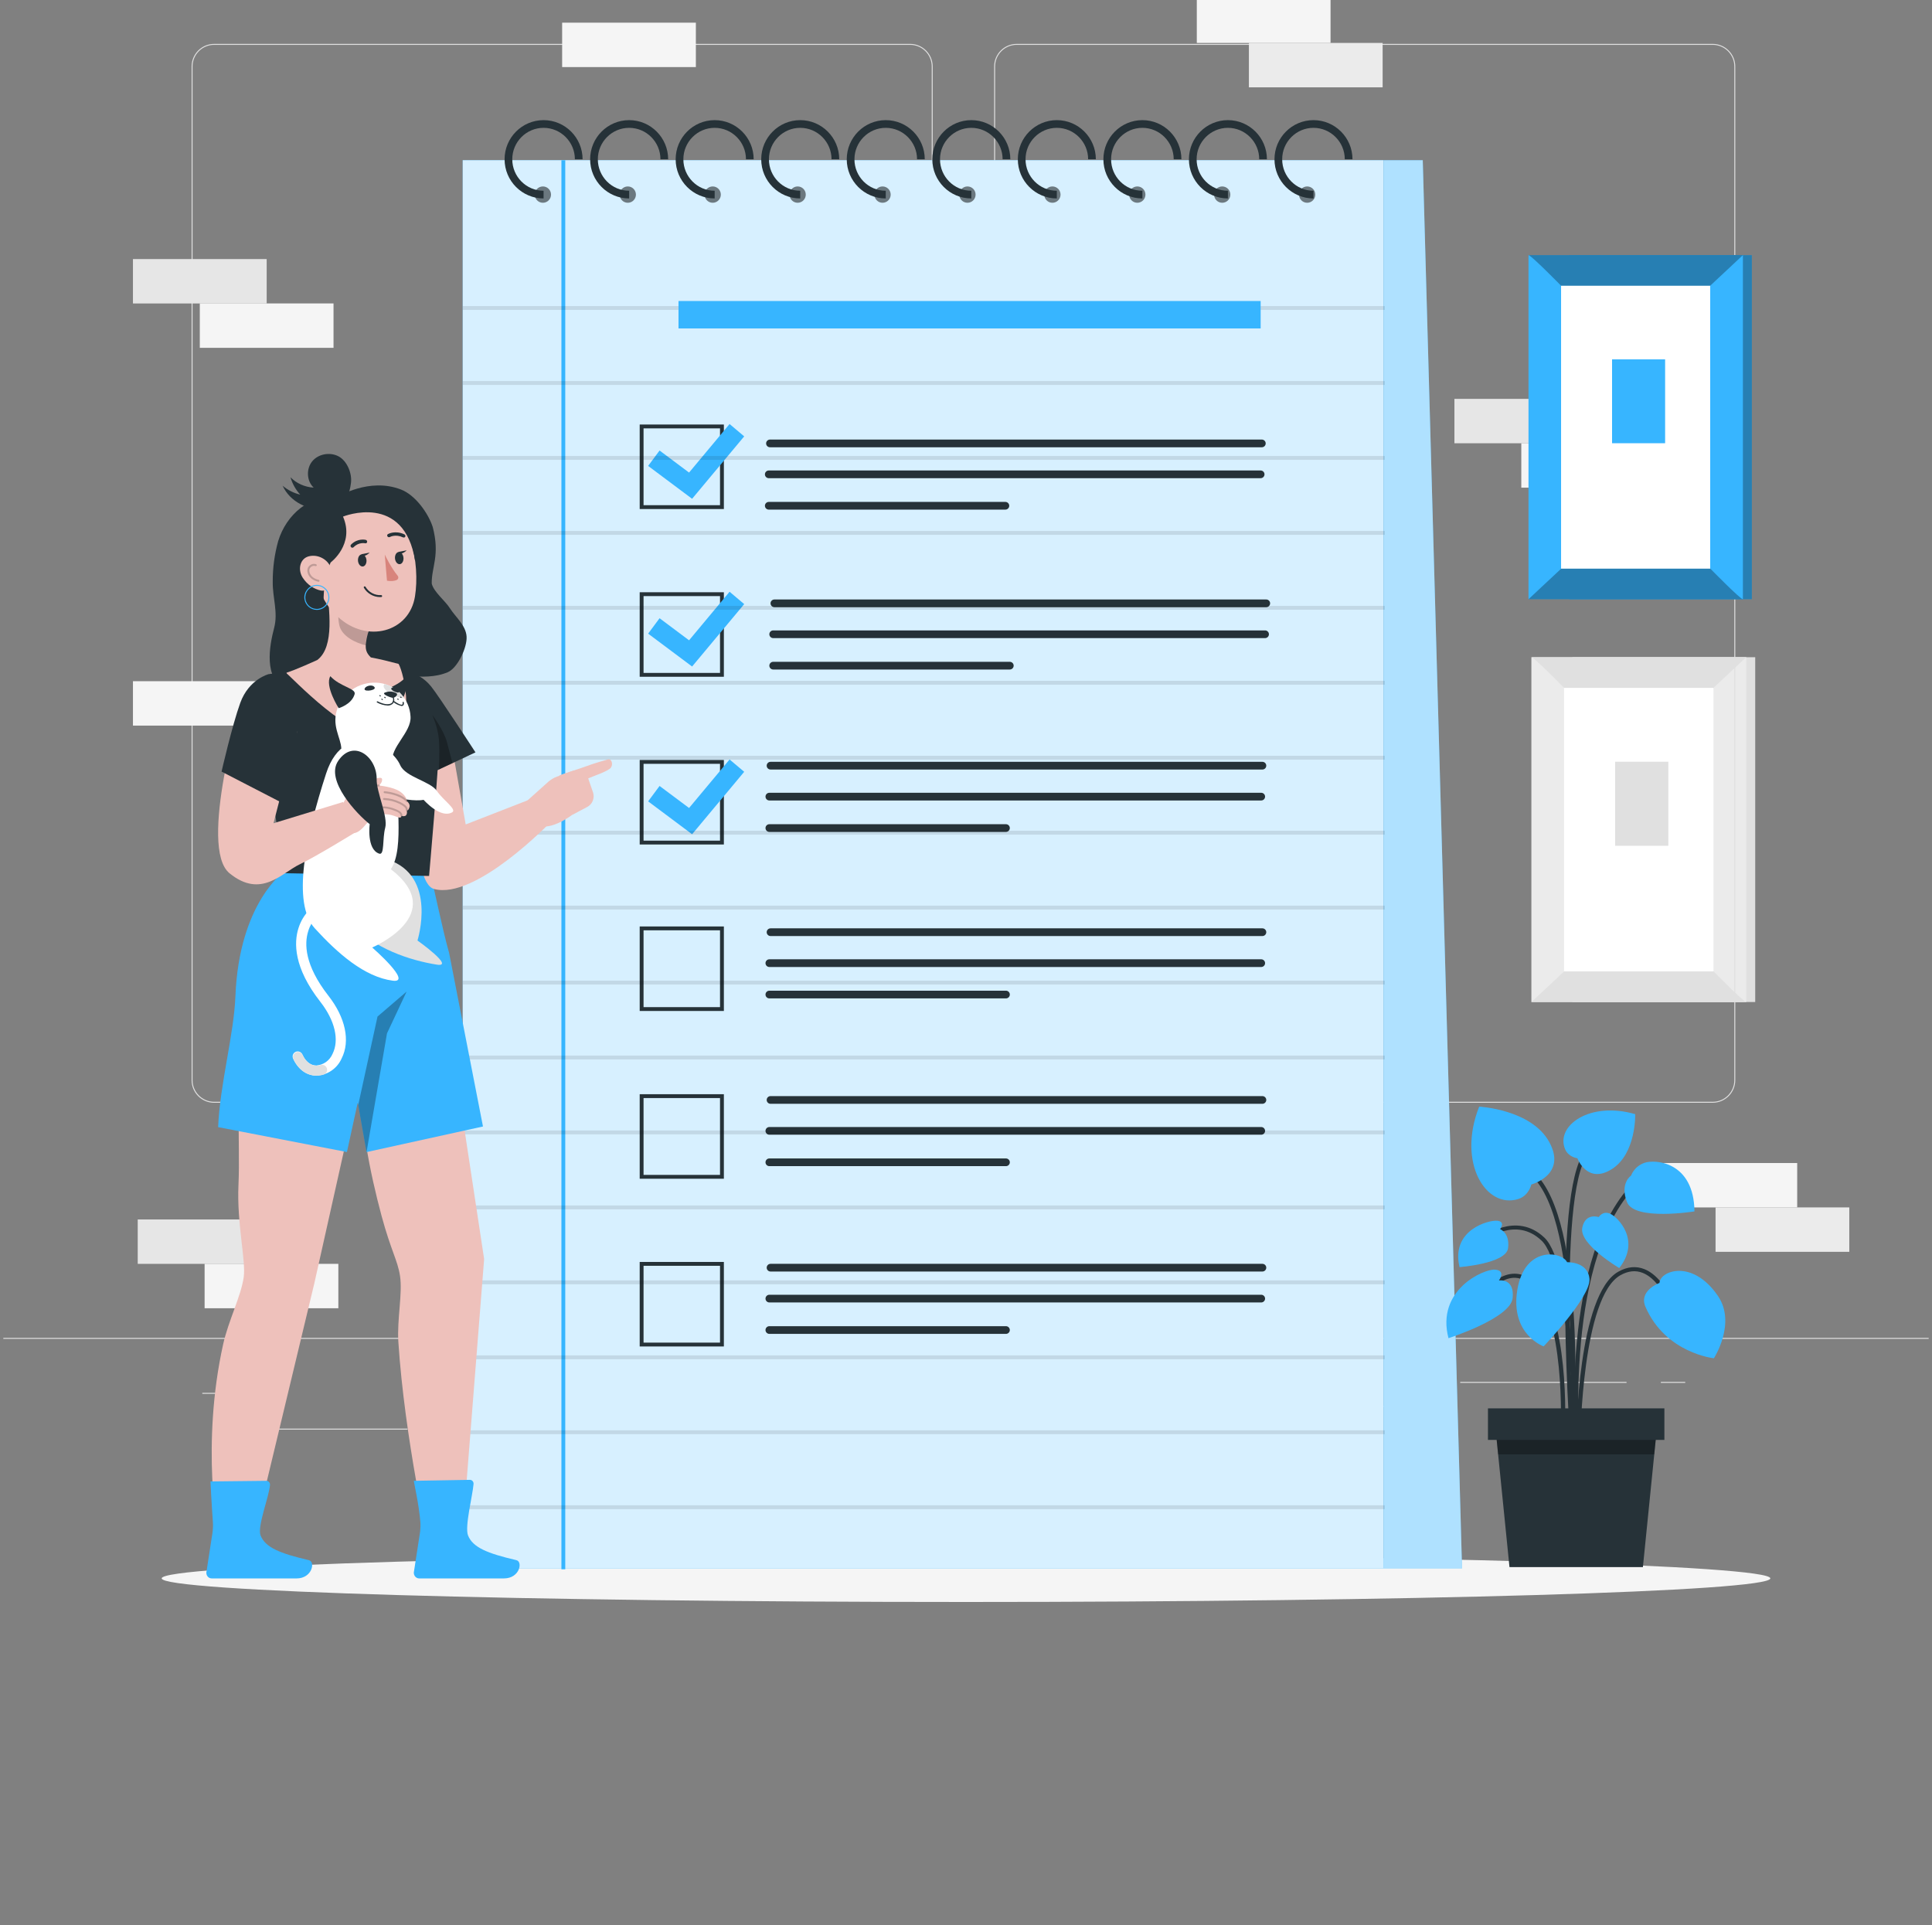 <svg width="289" height="288" viewBox="0 0 289 288" fill="none" xmlns="http://www.w3.org/2000/svg">
<rect x="0" y="0" width="289" height="288" fill="#808080" stroke="none"/>
<g clip-path="url(#clip0_1472_4401)">
<path d="M262.557 98.311H235.197V149.892H262.557V98.311Z" fill="#E0E0E0"/>
<path d="M261.215 98.311H229.074V149.892H261.215V98.311Z" fill="#EBEBEB"/>
<path d="M256.314 102.896H233.959V145.312H256.314V102.896Z" fill="white"/>
<path d="M229.074 98.311C229.472 98.311 233.959 102.891 233.959 102.891H256.313L261.215 98.311H229.074Z" fill="#E0E0E0"/>
<path d="M261.215 149.893C260.818 149.893 256.331 145.314 256.331 145.314H233.976L229.074 149.893H261.215Z" fill="#E0E0E0"/>
<path d="M249.557 113.944H241.603V126.518H249.557V113.944Z" fill="#E0E0E0"/>
<path d="M256.197 164.965H152.085C150.225 164.965 148.71 163.451 148.71 161.59V9.941C148.71 8.08 150.225 6.565 152.085 6.565H256.197C258.058 6.565 259.573 8.08 259.573 9.941V161.584C259.573 163.445 258.058 164.96 256.197 164.96V164.965ZM152.085 6.709C150.305 6.709 148.854 8.161 148.854 9.941V161.584C148.854 163.364 150.305 164.816 152.085 164.816H256.197C257.977 164.816 259.429 163.364 259.429 161.584V9.941C259.429 8.161 257.977 6.709 256.197 6.709H152.085Z" fill="#E0E0E0"/>
<path d="M136.142 164.965H32.035C30.175 164.965 28.66 163.451 28.66 161.59V9.941C28.66 8.08 30.175 6.565 32.035 6.565H136.142C138.002 6.565 139.517 8.08 139.517 9.941V161.584C139.517 163.445 138.002 164.96 136.142 164.96V164.965ZM32.035 6.709C30.256 6.709 28.804 8.161 28.804 9.941V161.584C28.804 163.364 30.256 164.816 32.035 164.816H136.142C137.922 164.816 139.373 163.364 139.373 161.584V9.941C139.373 8.161 137.922 6.709 136.142 6.709H32.035Z" fill="#E0E0E0"/>
<path d="M288.5 200.137H0.5V200.281H288.5V200.137Z" fill="#E0E0E0"/>
<path d="M39.512 208.356H30.262V208.5H39.512V208.356Z" fill="#E0E0E0"/>
<path d="M129.455 206.794H98.622V206.938H129.455V206.794Z" fill="#E0E0E0"/>
<path d="M60.969 213.708H40.089V213.852H60.969V213.708Z" fill="#E0E0E0"/>
<path d="M243.307 206.719H218.43V206.863H243.307V206.719Z" fill="#E0E0E0"/>
<path d="M252.086 206.719H248.439V206.863H252.086V206.719Z" fill="#E0E0E0"/>
<path d="M213.677 210.308H182.637V210.452H213.677V210.308Z" fill="#E0E0E0"/>
<path d="M39.892 38.754H19.888V45.395H39.892V38.754Z" fill="#E6E6E6"/>
<path d="M49.891 45.391H29.887V52.032H49.891V45.391Z" fill="#F5F5F5"/>
<path d="M237.564 59.667H217.56V66.308H237.564V59.667Z" fill="#E6E6E6"/>
<path d="M247.569 66.308H227.564V72.949H247.569V66.308Z" fill="#F5F5F5"/>
<path d="M40.607 182.418H20.602V189.059H40.607V182.418Z" fill="#E6E6E6"/>
<path d="M50.612 189.059H30.607V195.7H50.612V189.059Z" fill="#F5F5F5"/>
<path d="M104.093 3.392H84.089V10.033H104.093V3.392Z" fill="#F5F5F5"/>
<path d="M39.892 101.901H19.888V108.542H39.892V101.901Z" fill="#F5F5F5"/>
<path d="M268.836 173.976H248.831V180.618H268.836V173.976Z" fill="#F5F5F5"/>
<path d="M276.629 180.617H256.624V187.258H276.629V180.617Z" fill="#EBEBEB"/>
<path d="M199.03 -0.218H179.025V6.423H199.03V-0.218Z" fill="#F5F5F5"/>
<path d="M206.823 6.423H186.818V13.064H206.823V6.423Z" fill="#EBEBEB"/>
<path d="M264.815 236.108C264.815 238.06 210.948 239.639 144.5 239.639C78.053 239.639 24.186 238.055 24.186 236.108C24.186 234.161 78.053 232.577 144.5 232.577C210.948 232.577 264.815 234.161 264.815 236.108Z" fill="#F5F5F5"/>
<path d="M262.049 38.166H234.747V89.637H262.049V38.166Z" fill="#37B5FF"/>
<path opacity="0.3" d="M262.049 38.166H234.747V89.637H262.049V38.166Z" fill="black"/>
<path d="M260.713 38.166H228.642V89.637H260.713V38.166Z" fill="#37B5FF"/>
<path d="M255.823 42.737H233.515V85.067H255.823V42.737Z" fill="white"/>
<path opacity="0.3" d="M228.642 38.166C229.039 38.166 233.515 42.739 233.515 42.739H255.823L260.713 38.166H228.642Z" fill="black"/>
<path opacity="0.3" d="M260.713 89.637C260.316 89.637 255.84 85.064 255.84 85.064H233.532L228.642 89.637H260.713Z" fill="black"/>
<path d="M249.078 53.757H241.141V66.302H249.078V53.757Z" fill="#37B5FF"/>
<path d="M206.956 23.965H69.217V234.603H206.956V23.965Z" fill="#37B5FF"/>
<path opacity="0.8" d="M206.956 23.965H69.217V234.603H206.956V23.965Z" fill="white"/>
<path opacity="0.5" d="M82.425 29.111C82.425 29.785 81.883 30.332 81.21 30.332C80.536 30.332 79.994 29.785 79.994 29.111C79.994 28.437 80.536 27.89 81.21 27.89C81.883 27.89 82.425 28.437 82.425 29.111Z" fill="black"/>
<path opacity="0.5" d="M95.125 29.111C95.125 29.785 94.584 30.332 93.91 30.332C93.236 30.332 92.694 29.785 92.694 29.111C92.694 28.437 93.236 27.89 93.91 27.89C94.584 27.89 95.125 28.437 95.125 29.111Z" fill="black"/>
<path opacity="0.5" d="M107.826 29.111C107.826 29.785 107.285 30.332 106.611 30.332C105.937 30.332 105.396 29.785 105.396 29.111C105.396 28.437 105.937 27.89 106.611 27.89C107.285 27.89 107.826 28.437 107.826 29.111Z" fill="black"/>
<path opacity="0.5" d="M120.532 29.111C120.532 29.785 119.991 30.332 119.317 30.332C118.643 30.332 118.102 29.785 118.102 29.111C118.102 28.437 118.643 27.89 119.317 27.89C119.991 27.89 120.532 28.437 120.532 29.111Z" fill="black"/>
<path opacity="0.5" d="M133.233 29.111C133.233 29.785 132.692 30.332 132.018 30.332C131.344 30.332 130.803 29.785 130.803 29.111C130.803 28.437 131.344 27.89 132.018 27.89C132.692 27.89 133.233 28.437 133.233 29.111Z" fill="black"/>
<path opacity="0.5" d="M145.935 29.111C145.935 29.785 145.393 30.332 144.719 30.332C144.045 30.332 143.504 29.785 143.504 29.111C143.504 28.437 144.045 27.89 144.719 27.89C145.393 27.89 145.935 28.437 145.935 29.111Z" fill="black"/>
<path opacity="0.5" d="M158.641 29.111C158.641 29.785 158.099 30.332 157.425 30.332C156.751 30.332 156.21 29.785 156.21 29.111C156.21 28.437 156.751 27.89 157.425 27.89C158.099 27.89 158.641 28.437 158.641 29.111Z" fill="black"/>
<path opacity="0.5" d="M171.342 29.111C171.342 29.785 170.8 30.332 170.126 30.332C169.453 30.332 168.911 29.785 168.911 29.111C168.911 28.437 169.453 27.89 170.126 27.89C170.8 27.89 171.342 28.437 171.342 29.111Z" fill="black"/>
<path opacity="0.5" d="M184.042 29.111C184.042 29.785 183.501 30.332 182.827 30.332C182.153 30.332 181.611 29.785 181.611 29.111C181.611 28.437 182.153 27.89 182.827 27.89C183.501 27.89 184.042 28.437 184.042 29.111Z" fill="black"/>
<path opacity="0.5" d="M196.749 29.111C196.749 29.785 196.208 30.332 195.534 30.332C194.86 30.332 194.318 29.785 194.318 29.111C194.318 28.437 194.86 27.89 195.534 27.89C196.208 27.89 196.749 28.437 196.749 29.111Z" fill="black"/>
<path d="M81.312 29.686C78.098 29.686 75.478 27.06 75.478 23.829C75.478 20.597 78.093 17.971 81.312 17.971C84.532 17.971 87.147 20.597 87.147 23.829H85.995C85.995 21.237 83.893 19.123 81.312 19.123C78.732 19.123 76.629 21.231 76.629 23.829C76.629 26.426 78.732 28.535 81.312 28.535V29.686Z" fill="#263238"/>
<path d="M94.111 29.686C90.897 29.686 88.276 27.06 88.276 23.829C88.276 20.597 90.891 17.971 94.111 17.971C97.331 17.971 99.946 20.597 99.946 23.829H98.794C98.794 21.237 96.692 19.123 94.111 19.123C91.531 19.123 89.428 21.231 89.428 23.829C89.428 26.426 91.531 28.535 94.111 28.535V29.686Z" fill="#263238"/>
<path d="M106.904 29.686C103.69 29.686 101.069 27.06 101.069 23.829C101.069 20.597 103.684 17.971 106.904 17.971C110.124 17.971 112.739 20.597 112.739 23.829H111.587C111.587 21.237 109.485 19.123 106.904 19.123C104.324 19.123 102.221 21.231 102.221 23.829C102.221 26.426 104.324 28.535 106.904 28.535V29.686Z" fill="#263238"/>
<path d="M119.703 29.686C116.489 29.686 113.868 27.06 113.868 23.829C113.868 20.597 116.483 17.971 119.703 17.971C122.923 17.971 125.538 20.597 125.538 23.829H124.386C124.386 21.237 122.284 19.123 119.703 19.123C117.123 19.123 115.02 21.231 115.02 23.829C115.02 26.426 117.123 28.535 119.703 28.535V29.686Z" fill="#263238"/>
<path d="M132.496 29.686C129.282 29.686 126.661 27.06 126.661 23.829C126.661 20.597 129.276 17.971 132.496 17.971C135.716 17.971 138.331 20.597 138.331 23.829H137.179C137.179 21.237 135.076 19.123 132.496 19.123C129.916 19.123 127.813 21.231 127.813 23.829C127.813 26.426 129.916 28.535 132.496 28.535V29.686Z" fill="#263238"/>
<path d="M145.295 29.686C142.081 29.686 139.46 27.06 139.46 23.829C139.46 20.597 142.075 17.971 145.295 17.971C148.515 17.971 151.13 20.597 151.13 23.829H149.978C149.978 21.237 147.875 19.123 145.295 19.123C142.714 19.123 140.612 21.231 140.612 23.829C140.612 26.426 142.714 28.535 145.295 28.535V29.686Z" fill="#263238"/>
<path d="M158.088 29.686C154.874 29.686 152.253 27.06 152.253 23.829C152.253 20.597 154.868 17.971 158.088 17.971C161.308 17.971 163.923 20.597 163.923 23.829H162.771C162.771 21.237 160.668 19.123 158.088 19.123C155.507 19.123 153.405 21.231 153.405 23.829C153.405 26.426 155.507 28.535 158.088 28.535V29.686Z" fill="#263238"/>
<path d="M170.887 29.686C167.673 29.686 165.052 27.06 165.052 23.829C165.052 20.597 167.667 17.971 170.887 17.971C174.106 17.971 176.722 20.597 176.722 23.829H175.57C175.57 21.237 173.467 19.123 170.887 19.123C168.306 19.123 166.204 21.231 166.204 23.829C166.204 26.426 168.306 28.535 170.887 28.535V29.686Z" fill="#263238"/>
<path d="M183.68 29.686C180.466 29.686 177.845 27.06 177.845 23.829C177.845 20.597 180.46 17.971 183.68 17.971C186.899 17.971 189.514 20.597 189.514 23.829H188.362C188.362 21.237 186.26 19.123 183.68 19.123C181.099 19.123 178.997 21.231 178.997 23.829C178.997 26.426 181.099 28.535 183.68 28.535V29.686Z" fill="#263238"/>
<path d="M196.478 29.686C193.264 29.686 190.644 27.06 190.644 23.829C190.644 20.597 193.259 17.971 196.478 17.971C199.698 17.971 202.313 20.597 202.313 23.829H201.161C201.161 21.237 199.059 19.123 196.478 19.123C193.898 19.123 191.796 21.231 191.796 23.829C191.796 26.426 193.898 28.535 196.478 28.535V29.686Z" fill="#263238"/>
<path d="M218.7 234.603H206.955V23.965H212.825L218.7 234.603Z" fill="#37B5FF"/>
<path d="M188.754 66.906H115.176C114.859 66.906 114.6 66.647 114.6 66.33C114.6 66.013 114.859 65.754 115.176 65.754H188.754C189.071 65.754 189.33 66.013 189.33 66.33C189.33 66.647 189.071 66.906 188.754 66.906Z" fill="#263238"/>
<path d="M188.575 71.532H114.997C114.68 71.532 114.421 71.272 114.421 70.956C114.421 70.639 114.68 70.38 114.997 70.38H188.575C188.892 70.38 189.151 70.639 189.151 70.956C189.151 71.272 188.892 71.532 188.575 71.532Z" fill="#263238"/>
<path d="M150.392 76.233H114.997C114.68 76.233 114.421 75.974 114.421 75.657C114.421 75.341 114.68 75.081 114.997 75.081H150.392C150.709 75.081 150.968 75.341 150.968 75.657C150.968 75.974 150.709 76.233 150.392 76.233Z" fill="#263238"/>
<path d="M108.281 76.147H95.689V63.504H108.281V76.147ZM96.266 75.571H107.705V64.08H96.266V75.571Z" fill="#263238"/>
<path d="M103.529 74.614L96.951 69.695L98.662 67.391L103.074 70.692L109.134 63.428L111.322 65.277L103.529 74.614Z" fill="#37B5FF"/>
<path d="M189.416 90.829H115.838C115.521 90.829 115.262 90.57 115.262 90.253C115.262 89.936 115.521 89.677 115.838 89.677H189.416C189.733 89.677 189.992 89.936 189.992 90.253C189.992 90.57 189.733 90.829 189.416 90.829Z" fill="#263238"/>
<path d="M189.237 95.455H115.659C115.342 95.455 115.083 95.195 115.083 94.879C115.083 94.562 115.342 94.303 115.659 94.303H189.237C189.554 94.303 189.813 94.562 189.813 94.879C189.813 95.195 189.554 95.455 189.237 95.455Z" fill="#263238"/>
<path d="M151.054 100.152H115.659C115.342 100.152 115.083 99.893 115.083 99.576C115.083 99.259 115.342 99 115.659 99H151.054C151.371 99 151.63 99.259 151.63 99.576C151.63 99.893 151.371 100.152 151.054 100.152Z" fill="#263238"/>
<path d="M108.281 101.237H95.689V88.594H108.281V101.237ZM96.266 100.661H107.705V89.17H96.266V100.661Z" fill="#263238"/>
<path d="M103.529 99.704L96.951 94.785L98.662 92.481L103.074 95.782L109.134 88.518L111.322 90.367L103.529 99.704Z" fill="#37B5FF"/>
<path d="M188.84 115.113H115.262C114.945 115.113 114.686 114.854 114.686 114.537C114.686 114.22 114.945 113.961 115.262 113.961H188.84C189.157 113.961 189.416 114.22 189.416 114.537C189.416 114.854 189.157 115.113 188.84 115.113Z" fill="#263238"/>
<path d="M188.662 119.743H115.084C114.767 119.743 114.508 119.484 114.508 119.167C114.508 118.85 114.767 118.591 115.084 118.591H188.662C188.979 118.591 189.238 118.85 189.238 119.167C189.238 119.484 188.979 119.743 188.662 119.743Z" fill="#263238"/>
<path d="M150.479 124.445H115.084C114.767 124.445 114.508 124.186 114.508 123.869C114.508 123.552 114.767 123.293 115.084 123.293H150.479C150.796 123.293 151.055 123.552 151.055 123.869C151.055 124.186 150.796 124.445 150.479 124.445Z" fill="#263238"/>
<path d="M108.281 126.327H95.689V113.684H108.281V126.327ZM96.266 125.751H107.705V114.26H96.266V125.751Z" fill="#263238"/>
<path d="M103.529 124.794L96.951 119.875L98.662 117.571L103.074 120.866L109.134 113.608L111.322 115.452L103.529 124.794Z" fill="#37B5FF"/>
<path d="M188.84 140.022H115.262C114.945 140.022 114.686 139.763 114.686 139.446C114.686 139.13 114.945 138.87 115.262 138.87H188.84C189.157 138.87 189.416 139.13 189.416 139.446C189.416 139.763 189.157 140.022 188.84 140.022Z" fill="#263238"/>
<path d="M188.662 144.652H115.084C114.767 144.652 114.508 144.393 114.508 144.076C114.508 143.76 114.767 143.5 115.084 143.5H188.662C188.979 143.5 189.238 143.76 189.238 144.076C189.238 144.393 188.979 144.652 188.662 144.652Z" fill="#263238"/>
<path d="M150.479 149.35H115.084C114.767 149.35 114.508 149.091 114.508 148.774C114.508 148.457 114.767 148.198 115.084 148.198H150.479C150.796 148.198 151.055 148.457 151.055 148.774C151.055 149.091 150.796 149.35 150.479 149.35Z" fill="#263238"/>
<path d="M108.281 151.232H95.689V138.589H108.281V151.232ZM96.266 150.656H107.705V139.165H96.266V150.656Z" fill="#263238"/>
<path d="M188.84 165.117H115.262C114.945 165.117 114.686 164.857 114.686 164.541C114.686 164.224 114.945 163.965 115.262 163.965H188.84C189.157 163.965 189.416 164.224 189.416 164.541C189.416 164.857 189.157 165.117 188.84 165.117Z" fill="#263238"/>
<path d="M188.662 169.743H115.084C114.767 169.743 114.508 169.483 114.508 169.167C114.508 168.85 114.767 168.591 115.084 168.591H188.662C188.979 168.591 189.238 168.85 189.238 169.167C189.238 169.483 188.979 169.743 188.662 169.743Z" fill="#263238"/>
<path d="M150.479 174.444H115.084C114.767 174.444 114.508 174.185 114.508 173.868C114.508 173.551 114.767 173.292 115.084 173.292H150.479C150.796 173.292 151.055 173.551 151.055 173.868C151.055 174.185 150.796 174.444 150.479 174.444Z" fill="#263238"/>
<path d="M108.281 176.327H95.689V163.683H108.281V176.327ZM96.266 175.751H107.705V164.259H96.266V175.751Z" fill="#263238"/>
<path d="M188.84 190.207H115.262C114.945 190.207 114.686 189.947 114.686 189.631C114.686 189.314 114.945 189.055 115.262 189.055H188.84C189.157 189.055 189.416 189.314 189.416 189.631C189.416 189.947 189.157 190.207 188.84 190.207Z" fill="#263238"/>
<path d="M188.662 194.833H115.084C114.767 194.833 114.508 194.573 114.508 194.257C114.508 193.94 114.767 193.681 115.084 193.681H188.662C188.979 193.681 189.238 193.94 189.238 194.257C189.238 194.573 188.979 194.833 188.662 194.833Z" fill="#263238"/>
<path d="M150.479 199.534H115.084C114.767 199.534 114.508 199.275 114.508 198.958C114.508 198.641 114.767 198.382 115.084 198.382H150.479C150.796 198.382 151.055 198.641 151.055 198.958C151.055 199.275 150.796 199.534 150.479 199.534Z" fill="#263238"/>
<path d="M108.281 201.417H95.689V188.773H108.281V201.417ZM96.266 200.841H107.705V189.349H96.266V200.841Z" fill="#263238"/>
<path d="M84.555 23.965H83.98V234.747H84.555V23.965Z" fill="#37B5FF"/>
<path opacity="0.6" d="M218.7 234.603H206.955V23.965H212.825L218.7 234.603Z" fill="white"/>
<path opacity="0.1" d="M207.146 45.785H69.217V46.361H207.146V45.785Z" fill="black"/>
<path opacity="0.1" d="M207.146 57.002H69.217V57.578H207.146V57.002Z" fill="black"/>
<path opacity="0.1" d="M207.146 68.21H69.217V68.785H207.146V68.21Z" fill="black"/>
<path opacity="0.1" d="M207.146 79.426H69.217V80.002H207.146V79.426Z" fill="black"/>
<path opacity="0.1" d="M207.146 90.634H69.217V91.21H207.146V90.634Z" fill="black"/>
<path opacity="0.1" d="M207.146 101.846H69.217V102.422H207.146V101.846Z" fill="black"/>
<path opacity="0.1" d="M207.146 113.058H69.217V113.634H207.146V113.058Z" fill="black"/>
<path opacity="0.1" d="M207.146 124.271H69.217V124.847H207.146V124.271Z" fill="black"/>
<path opacity="0.1" d="M207.146 135.479H69.217V136.055H207.146V135.479Z" fill="black"/>
<path opacity="0.1" d="M207.146 146.695H69.217V147.271H207.146V146.695Z" fill="black"/>
<path opacity="0.1" d="M207.146 157.903H69.217V158.479H207.146V157.903Z" fill="black"/>
<path opacity="0.1" d="M207.146 169.111H69.217V169.687H207.146V169.111Z" fill="black"/>
<path opacity="0.1" d="M207.146 180.328H69.217V180.904H207.146V180.328Z" fill="black"/>
<path opacity="0.1" d="M207.146 191.536H69.217V192.112H207.146V191.536Z" fill="black"/>
<path opacity="0.1" d="M207.146 202.752H69.217V203.328H207.146V202.752Z" fill="black"/>
<path opacity="0.1" d="M207.146 213.96H69.217V214.536H207.146V213.96Z" fill="black"/>
<path opacity="0.1" d="M207.146 225.176H69.217V225.752H207.146V225.176Z" fill="black"/>
<path d="M188.576 45.029H101.496V49.131H188.576V45.029Z" fill="#37B5FF"/>
<path d="M235.434 213.651C235.429 213.409 234.593 189.384 230.602 185.588C226.719 181.896 222.261 185.45 222.071 185.606L221.668 185.133C221.72 185.093 226.748 181.073 231.034 185.151C235.204 189.119 236.022 212.637 236.056 213.634L235.434 213.651Z" fill="#263238"/>
<path d="M235.779 218.375C235.751 218.087 233.049 189.535 243.705 177.565L244.177 177.969C233.7 189.736 236.373 218.029 236.401 218.317L235.779 218.375Z" fill="#263238"/>
<path d="M235.382 215.347L234.76 215.307C234.783 214.985 236.845 182.844 229.028 175.811L229.449 175.362C237.484 182.596 235.468 214.011 235.382 215.347Z" fill="#263238"/>
<path d="M236.401 215.331H235.779C235.785 214.438 236.038 193.622 242.081 190.229C243.423 189.474 244.742 189.348 245.992 189.855C249.644 191.335 251.458 197.7 251.533 197.97L250.928 198.132C250.911 198.068 249.119 191.784 245.75 190.419C244.684 189.987 243.555 190.102 242.392 190.759C236.655 193.973 236.407 215.118 236.401 215.331Z" fill="#263238"/>
<path d="M234.046 215.35L233.424 215.316C233.435 215.148 234.334 198.859 229.841 193.122C228.752 191.734 227.572 191.072 226.322 191.152C223.378 191.354 220.907 195.57 220.884 195.611L220.343 195.311C220.452 195.127 222.998 190.766 226.281 190.542C227.75 190.438 229.115 191.181 230.342 192.748C234.973 198.669 234.092 214.67 234.052 215.35H234.046Z" fill="#263238"/>
<path d="M235.031 217.561C234.91 215.983 232.094 178.785 237.047 172.23L237.548 172.593C232.733 178.963 235.625 217.129 235.653 217.515L235.031 217.561Z" fill="#263238"/>
<path d="M248.233 191.914C248.233 191.914 245.07 193.055 246.148 195.514C249.172 202.443 256.377 203.181 256.377 203.181C256.377 203.181 259.758 197.945 256.988 193.873C253.169 188.262 248.319 190.1 248.238 191.908L248.233 191.914Z" fill="#37B5FF"/>
<path d="M234.419 188.813C234.419 188.813 237.582 188.68 237.76 191.353C237.939 194.02 230.906 201.404 230.906 201.404C230.906 201.404 225.889 199.63 226.966 192.971C228.043 186.313 233.63 187.177 234.419 188.818V188.813Z" fill="#37B5FF"/>
<path d="M235.952 173.26C235.952 173.26 234.621 173.099 234.126 171.93C232.634 168.439 237.755 164.678 244.604 166.665C244.604 166.665 244.782 172.564 241.101 174.891C237.415 177.218 235.952 173.26 235.952 173.26Z" fill="#37B5FF"/>
<path d="M229.063 177.19C229.063 177.19 228.712 178.854 227.11 179.361C222.341 180.876 217.912 173.999 221.264 165.543C221.264 165.543 229.074 165.94 231.753 170.848C234.437 175.755 229.057 177.19 229.057 177.19H229.063Z" fill="#37B5FF"/>
<path d="M224.219 191.548C224.219 191.548 225.319 190.068 223.654 189.924C221.99 189.78 214.778 192.942 216.673 200.177C216.673 200.177 225.947 197.216 226.269 194.187C226.592 191.157 224.219 191.548 224.219 191.548Z" fill="#37B5FF"/>
<path d="M243.993 175.854C243.993 175.854 244.408 174.512 245.98 173.948C247.553 173.389 253.388 173.741 253.468 181.211C253.468 181.211 244.489 182.669 243.377 179.823C242.265 176.978 243.993 175.849 243.993 175.849V175.854Z" fill="#37B5FF"/>
<path d="M239.149 182.062C239.149 182.062 239.754 181.037 240.906 181.584C242.058 182.131 245.462 185.558 242.219 189.688C242.219 189.688 236.194 186.146 236.684 183.657C237.139 181.365 239.149 182.062 239.149 182.062Z" fill="#37B5FF"/>
<path d="M224.386 183.867C224.386 183.867 225.256 182.75 223.983 182.611C222.71 182.473 216.996 183.965 218.326 189.546C218.326 189.546 225.285 189.034 225.584 186.718C225.884 184.403 224.386 183.867 224.386 183.867Z" fill="#37B5FF"/>
<path d="M245.755 234.419H225.797L223.643 213.032H247.909L245.755 234.419Z" fill="#263238"/>
<path d="M248.969 210.677H222.577V215.395H248.969V210.677Z" fill="#263238"/>
<path opacity="0.3" d="M223.885 215.396H247.668L247.455 217.562H224.098L223.885 215.396Z" fill="black"/>
<path d="M58.555 140.367L47.007 192.023L37.6 231.22L32.624 229.63C32.624 229.63 30.032 216.128 33.384 201.072C34.156 197.599 36.057 193.872 36.454 191.067C36.811 188.607 35.406 182.997 35.671 177.26C35.988 170.325 34.962 163.154 37.272 156.541C37.272 156.541 35.567 149.111 40.043 139.785L58.555 140.373V140.367Z" fill="#EEC1BB"/>
<path d="M46.218 233.387C41.857 232.373 39.691 231.486 38.977 229.689C38.453 228.376 40.25 223.889 40.388 222.138C40.417 221.804 40.169 221.522 39.853 221.516L31.483 221.608C31.483 221.752 31.662 225.197 31.846 227.708C31.915 228.653 31.737 229.632 31.72 229.701L30.896 235.046C30.775 235.49 31.023 235.956 31.443 236.083C31.518 236.106 31.599 236.117 31.674 236.117H44.351C46.707 236.117 47.191 233.623 46.223 233.393L46.218 233.387Z" fill="#37B5FF"/>
<path d="M65.042 139.722L48.551 143.737C46.656 153.385 54.052 160.464 54.052 160.464C53.62 167.071 55.376 175.55 57.076 181.88C58.487 187.093 59.483 188.538 59.835 190.854C60.238 193.486 59.374 197.38 59.587 200.715C60.532 215.196 64.155 231.22 64.155 231.22L69.068 230.857L72.42 188.337L65.042 139.722Z" fill="#EEC1BB"/>
<path d="M77.253 233.384C72.892 232.37 70.727 231.483 70.012 229.686C69.488 228.373 70.698 223.742 70.836 221.991C70.865 221.657 70.617 221.375 70.3 221.369L61.897 221.513C61.897 221.657 62.697 225.194 62.881 227.705C62.951 228.65 62.772 229.629 62.755 229.698L61.931 235.043C61.81 235.487 62.058 235.953 62.478 236.08C62.553 236.103 62.634 236.114 62.709 236.114H75.386C77.742 236.114 78.226 233.62 77.258 233.39L77.253 233.384Z" fill="#37B5FF"/>
<path d="M67.19 142.584C66.17 138.972 65.064 133.397 64.258 130.223H42.67C42.67 130.223 35.769 134.9 35.216 149.012C34.986 154.801 32.901 162.145 32.63 168.608L51.897 172.334L55.681 154.985L67.19 142.584Z" fill="#37B5FF"/>
<path d="M67.189 142.585L72.247 168.511L54.828 172.341L52.98 161.875L53.135 152.25L67.189 142.585Z" fill="#37B5FF"/>
<path opacity="0.3" d="M53.585 165.297L56.471 152.066L60.825 148.328L57.888 154.583L54.829 172.341L53.585 165.297Z" fill="black"/>
<path d="M67.691 112.153L69.661 123.328L79.816 119.371L82.373 122.965C82.373 122.965 71.124 134.692 64.909 132.976C61.383 132.002 62.103 114.434 62.103 114.434L67.691 112.147V112.153Z" fill="#EEC1BB"/>
<path d="M62.179 100.906C62.179 100.906 63.348 101.292 64.483 102.68C65.617 104.068 71.124 112.547 71.124 112.547L62.484 116.596L62.179 100.906Z" fill="#263238"/>
<path opacity="0.3" d="M65.652 115.11C65.652 115.11 65.796 112.541 65.652 110.652C65.508 108.763 64.644 106.925 64.644 106.925C64.644 106.925 66.372 109.166 66.855 111.015C67.339 112.864 67.685 114.148 67.685 114.148L65.646 115.104L65.652 115.11Z" fill="black"/>
<path d="M59.765 100.096L62.178 100.908C62.178 100.908 65.652 108.338 65.652 111.414C65.652 114.49 64.183 131.033 64.183 131.033L42.531 130.624L41.35 123.044L39.743 112.762C39.743 112.762 42.888 106.881 41.592 101.444L42.888 100.741L59.765 100.101V100.096Z" fill="#263238"/>
<path d="M79.896 123.08C81.763 124.831 85.53 121.934 85.53 121.934L87.839 120.713C88.617 120.304 88.986 119.394 88.715 118.553L87.995 116.456V116.439C87.649 115.494 86.612 114.999 85.662 115.333L83.295 116.185C82.817 116.358 82.379 116.623 81.999 116.963L78.583 120.027L79.902 123.08H79.896Z" fill="#EEC1BB"/>
<path d="M83.686 116.02C84.158 115.744 86.514 115.07 87.712 114.615C88.905 114.16 90.466 113.739 90.955 113.595C91.445 113.451 91.761 114.281 91.387 114.822C91.013 115.364 88.703 116.113 87.879 116.481C87.056 116.85 85.702 117.501 85.754 117.944C85.754 117.944 83.214 116.291 83.692 116.02H83.686Z" fill="#EEC1BB"/>
<path d="M41.621 80.912C41.063 82.911 40.786 84.978 40.798 87.052C40.769 89.425 41.621 91.608 41.005 93.941C40.285 96.665 39.433 101.521 42.699 103.036C43.551 103.376 44.478 103.462 45.383 103.29C48.568 102.886 51.534 101.492 54.697 100.963C58.625 100.329 63.262 102.126 66.971 100.559C68.371 99.966 69.696 97.236 69.794 95.588C69.92 93.722 68.187 92.386 67.282 90.963C66.614 89.892 64.857 88.527 64.581 87.294C64.54 84.783 65.842 83.112 64.736 78.85C64.08 76.811 62.156 74.063 59.979 73.228C55.238 71.379 50.532 74.317 50.532 74.317C46.333 73.942 42.831 76.972 41.621 80.918V80.912Z" fill="#263238"/>
<path d="M55.474 98.344C54.772 97.653 54.622 97.106 54.749 96.092C54.835 95.315 55.083 94.502 55.377 93.713L54.334 92.59L48.902 87.544C49.179 91.052 50.129 96.709 47.462 98.73C47.462 98.73 44.208 100.222 42.785 100.654C43.701 101.345 52.479 110.878 57.727 110.233C62.496 109.646 60.445 100.666 59.622 99.312C58.245 98.944 56.765 98.581 55.474 98.344Z" fill="#EEC1BB"/>
<path opacity="0.2" d="M54.761 96.543C53.269 96.203 51.12 95.212 50.752 93.513C50.602 92.816 50.579 92.119 50.619 91.658L55.072 94.423C55.02 95.085 54.657 95.592 54.761 96.548V96.543Z" fill="black"/>
<path d="M46.708 81.988C47.445 87.322 47.647 89.585 50.538 92.264C54.887 96.296 61.217 94.579 62.075 89.222C62.847 84.401 61.511 76.493 56.148 74.483C50.866 72.507 45.97 76.654 46.708 81.988Z" fill="#EEC1BB"/>
<path d="M53.545 83.797C53.556 84.299 53.844 84.725 54.202 84.742C54.553 84.765 54.83 84.374 54.824 83.872C54.812 83.371 54.524 82.945 54.167 82.928C53.816 82.905 53.539 83.296 53.545 83.803V83.797Z" fill="#263238"/>
<path d="M52.703 81.931C52.773 81.931 52.842 81.914 52.888 81.862C53.671 81.05 54.61 81.269 54.622 81.269C54.76 81.303 54.898 81.217 54.921 81.073C54.944 80.929 54.846 80.791 54.708 80.756C54.656 80.745 53.475 80.474 52.502 81.476C52.404 81.574 52.416 81.741 52.519 81.851C52.571 81.903 52.634 81.931 52.698 81.931H52.703Z" fill="#263238"/>
<path d="M60.48 80.404C60.544 80.381 60.596 80.341 60.624 80.278C60.682 80.151 60.624 80.001 60.486 79.932C59.127 79.293 58.078 79.869 58.038 79.892C57.911 79.961 57.877 80.116 57.957 80.237C58.038 80.358 58.205 80.399 58.326 80.33C58.366 80.306 59.184 79.869 60.267 80.381C60.336 80.416 60.411 80.416 60.48 80.393V80.404Z" fill="#263238"/>
<path d="M57.554 82.956C57.554 82.956 58.481 84.921 59.489 86.13C59.662 86.343 59.575 86.666 59.322 86.769C58.671 87.046 57.888 86.862 57.888 86.862L57.554 82.962V82.956Z" fill="#D8847C"/>
<path d="M54.058 82.908L55.296 82.666C55.296 82.666 54.42 83.559 54.058 82.908Z" fill="#263238"/>
<path d="M59.08 83.449C59.092 83.95 59.38 84.376 59.737 84.394C60.088 84.417 60.365 84.025 60.359 83.524C60.347 83.023 60.059 82.597 59.702 82.579C59.351 82.556 59.074 82.948 59.08 83.455V83.449Z" fill="#263238"/>
<path d="M59.593 82.564L60.831 82.323C60.831 82.323 59.956 83.215 59.593 82.564Z" fill="#263238"/>
<path d="M56.845 89.316C55.872 89.316 54.922 88.775 54.432 87.928C54.392 87.859 54.415 87.773 54.484 87.732C54.553 87.692 54.639 87.715 54.68 87.784C55.146 88.591 56.079 89.086 57.007 89.022C57.081 89.022 57.156 89.074 57.162 89.155C57.162 89.236 57.11 89.305 57.03 89.311C56.966 89.311 56.909 89.316 56.845 89.316Z" fill="#263238"/>
<path d="M44.911 73.993C44.231 73.256 43.73 72.358 43.453 71.396C44.363 72.317 45.625 72.876 46.921 72.939C45.861 71.96 45.786 70.134 46.696 69.017C47.606 67.899 49.34 67.588 50.625 68.256C51.909 68.924 52.681 70.802 52.502 72.231C52.324 73.665 51.8 75.957 48.695 76.027C46.138 76.493 43.35 75.03 42.278 72.657C43.033 73.308 43.949 73.769 44.916 73.993H44.911Z" fill="#263238"/>
<path d="M48.424 90.646C43.2 87.247 43.367 74.236 52.721 73.481C62.075 72.721 62.104 83.964 62.104 83.964C60.485 73.556 51.31 77.277 51.31 77.277C53.107 81.418 49.461 84.137 49.461 84.137C48.165 86.971 48.424 90.646 48.424 90.646Z" fill="#263238"/>
<path d="M45.291 86.43C45.976 87.502 47.036 88.141 47.986 88.337C49.421 88.625 50.048 86.315 49.495 84.915C49 83.66 47.572 82.876 46.201 83.216C44.853 83.556 44.507 85.209 45.285 86.43H45.291Z" fill="#EEC1BB"/>
<path opacity="0.2" d="M47.647 87.018C47.647 87.018 47.624 87.018 47.612 87.018C46.737 86.816 46.333 86.361 46.149 86.016C45.965 85.676 45.925 85.284 46.034 85.002C46.207 84.553 46.748 84.207 47.29 84.409C47.364 84.438 47.405 84.518 47.376 84.593C47.347 84.668 47.267 84.708 47.192 84.679C46.823 84.541 46.426 84.795 46.305 85.106C46.247 85.261 46.236 85.555 46.408 85.883C46.564 86.177 46.915 86.569 47.681 86.742C47.756 86.759 47.808 86.834 47.791 86.914C47.773 86.983 47.716 87.024 47.653 87.024L47.647 87.018Z" fill="black"/>
<path d="M47.393 91.233C46.477 91.233 45.67 90.554 45.544 89.621C45.4 88.601 46.12 87.656 47.139 87.512C47.635 87.443 48.124 87.57 48.522 87.875C48.919 88.175 49.178 88.612 49.247 89.108C49.316 89.603 49.19 90.093 48.885 90.49C48.585 90.888 48.147 91.147 47.652 91.216C47.566 91.228 47.479 91.233 47.393 91.233ZM45.688 89.603C45.82 90.548 46.69 91.21 47.635 91.072C48.09 91.009 48.493 90.772 48.775 90.404C49.052 90.035 49.172 89.58 49.109 89.125C49.046 88.67 48.81 88.267 48.441 87.985C48.072 87.708 47.623 87.587 47.162 87.65C46.218 87.783 45.561 88.653 45.688 89.597V89.603Z" fill="#37B5FF"/>
<path d="M62.449 140.693C62.449 140.693 65.525 130.959 57.922 128.557C53.273 127.1 51.632 128.954 51.632 128.954L52.738 138.222C55.848 141.868 61.337 143.665 65.306 144.293C68.192 144.777 62.455 140.693 62.455 140.693H62.449Z" fill="#E0E0E0"/>
<path d="M54.098 115.007C53.816 118.509 61.033 120.099 63.371 119.649C63.371 119.649 65.877 122.512 67.634 121.516C68.4 121.084 66.298 119.724 65.341 118.302C64.385 116.879 60.67 116.245 59.881 114.489C58.493 111.39 54.438 110.946 54.092 115.013L54.098 115.007Z" fill="white"/>
<path d="M48.781 115.711C45.7 125.203 43.649 135.087 47.082 138.86C50.515 142.627 54.524 146.147 58.758 146.7C61.822 147.091 55.676 141.734 55.676 141.734C55.676 141.734 67.265 136.838 58.464 130.019C60.635 126.879 58.959 118.579 59.627 115.296C60.295 112.013 51.644 106.869 48.781 115.711Z" fill="white"/>
<path d="M57.035 104.006C56.793 103.147 59.241 102.9 60.67 101.322C61.528 102.813 59.414 106.108 59.414 106.108C59.414 106.108 57.473 105.561 57.035 104.006Z" fill="#263238"/>
<path d="M51.056 111.967C50.987 110.268 49.478 108.476 50.549 105.781C51.569 103.304 54.126 101.823 56.781 102.163C59.327 102.497 61.274 104.6 61.407 107.163C61.597 109.548 58.273 111.817 58.711 114.092C59.149 116.373 51.062 111.967 51.062 111.967H51.056Z" fill="white"/>
<path d="M57.519 102.325C56.788 103.108 59.265 104.421 60.48 104.444C59.783 103.402 58.729 102.653 57.519 102.325Z" fill="#E0E0E0"/>
<path d="M47.347 160.903H47.272C45.815 160.874 44.571 159.936 43.839 158.34C43.672 157.954 43.845 157.511 44.231 157.344C44.617 157.177 45.06 157.349 45.227 157.735C45.711 158.801 46.454 159.388 47.312 159.388C48.384 159.313 49.322 158.64 49.743 157.649C50.786 155.564 50.1 152.649 47.911 149.85C43.931 144.764 43.943 141.02 44.657 138.814C45.325 136.717 46.805 135.409 47.888 135.087C48.286 134.966 48.706 135.196 48.821 135.594C48.937 135.991 48.712 136.412 48.315 136.527C47.733 136.705 46.615 137.598 46.108 139.286C45.509 141.169 45.556 144.372 49.115 148.94C51.673 152.2 52.427 155.713 51.108 158.323C50.446 159.832 48.988 160.828 47.347 160.897V160.903Z" fill="white"/>
<path d="M47.342 160.904C45.901 160.904 44.583 159.976 43.857 158.341C43.73 157.943 43.955 157.517 44.352 157.396C44.686 157.292 45.049 157.43 45.228 157.736C45.827 159.066 46.858 159.654 47.958 159.32C48.355 159.199 48.776 159.418 48.897 159.815C49.018 160.213 48.799 160.633 48.401 160.754C48.056 160.858 47.699 160.91 47.342 160.91V160.904Z" fill="#E0E0E0"/>
<path d="M53.049 103.834C53.285 102.975 50.843 102.728 49.414 101.149C48.55 102.641 50.664 105.936 50.664 105.936C50.664 105.936 52.611 105.389 53.049 103.834Z" fill="#263238"/>
<path d="M57.542 103.616C58.112 103.368 58.763 103.397 59.304 103.703C59.615 103.91 59.091 104.399 58.751 104.382C58.417 104.365 57.069 103.841 57.542 103.616Z" fill="#263238"/>
<path d="M57.969 105.538C57.422 105.509 56.88 105.354 56.402 105.083C56.356 105.06 56.339 105.002 56.362 104.956C56.385 104.91 56.442 104.893 56.488 104.916C57.675 105.515 58.389 105.4 58.66 105.1C58.856 104.847 58.856 104.49 58.66 104.236C58.625 104.196 58.625 104.144 58.66 104.104C58.7 104.075 58.752 104.087 58.781 104.127C59.04 104.455 59.04 104.916 58.781 105.239C58.562 105.452 58.263 105.561 57.957 105.544L57.969 105.538Z" fill="#263238"/>
<path d="M60.077 105.609C59.61 105.511 59.178 105.298 58.81 104.999C58.769 104.964 58.764 104.906 58.792 104.866C58.827 104.826 58.885 104.82 58.925 104.849C59.328 105.148 59.979 105.517 60.169 105.402C60.244 105.356 60.238 105.206 60.221 105.091C60.209 105.045 60.244 104.999 60.29 104.987H60.296C60.342 104.976 60.388 104.999 60.4 105.045C60.4 105.05 60.4 105.056 60.4 105.062C60.446 105.31 60.4 105.477 60.267 105.557C60.209 105.592 60.14 105.609 60.071 105.609H60.077Z" fill="#263238"/>
<path d="M55.918 102.684C55.526 102.367 54.564 102.643 54.536 103.093C54.501 103.542 56.621 103.242 55.918 102.684Z" fill="#263238"/>
<path d="M58.694 102.841C59.08 102.68 59.8 103.135 59.713 103.498C59.633 103.861 57.997 103.106 58.694 102.841Z" fill="#263238"/>
<path d="M57.698 104.341C57.715 104.375 57.698 104.422 57.657 104.433C57.646 104.433 57.634 104.439 57.623 104.433C57.559 104.433 57.508 104.393 57.479 104.335C57.462 104.306 57.473 104.26 57.502 104.243C57.513 104.237 57.531 104.231 57.542 104.237C57.605 104.237 57.663 104.278 57.692 104.335L57.698 104.341Z" fill="#263238"/>
<path d="M56.966 104.083C56.983 104.118 56.966 104.164 56.926 104.175C56.914 104.175 56.903 104.181 56.891 104.175C56.828 104.175 56.776 104.135 56.747 104.083C56.73 104.054 56.742 104.008 56.77 103.991C56.782 103.985 56.799 103.98 56.811 103.985C56.874 103.985 56.932 104.026 56.961 104.077L56.966 104.083Z" fill="#263238"/>
<path d="M57.259 104.616C57.277 104.645 57.265 104.691 57.236 104.709C57.225 104.714 57.208 104.72 57.196 104.714C57.133 104.714 57.075 104.674 57.052 104.616C57.035 104.588 57.046 104.542 57.075 104.524C57.087 104.519 57.104 104.513 57.115 104.518C57.179 104.518 57.236 104.559 57.259 104.616Z" fill="#263238"/>
<path d="M60.071 104.316C60.088 104.35 60.071 104.39 60.042 104.402C60.031 104.408 60.013 104.408 60.002 104.402C59.938 104.402 59.886 104.362 59.858 104.31C59.84 104.281 59.852 104.235 59.881 104.218C59.892 104.212 59.91 104.206 59.921 104.212C59.984 104.212 60.042 104.252 60.071 104.31V104.316Z" fill="#263238"/>
<path d="M59.638 104.595C59.638 104.647 59.638 104.688 59.575 104.688C59.512 104.688 59.46 104.647 59.431 104.595C59.414 104.567 59.425 104.521 59.454 104.503C59.465 104.498 59.483 104.492 59.494 104.498C59.558 104.498 59.609 104.538 59.638 104.595Z" fill="#263238"/>
<path d="M36.212 104.775C36.212 104.775 29.6 126.784 34.335 130.632C39.069 134.486 42.134 130.575 44.83 129.296C47.364 128.092 53.694 124.181 53.694 124.181L51.321 119.97L40.913 123.15L44.495 109.268L42.468 100.692C39.565 100.818 37.364 102.011 36.207 104.77L36.212 104.775Z" fill="#EEC1BB"/>
<path d="M61.257 120.736C61.395 120.24 60.859 119.826 60.859 119.826C60.859 119.826 60.883 119.129 59.84 118.414C58.803 117.7 56.678 117.504 56.678 117.504C56.678 117.504 57.231 117.067 57.15 116.537C57.069 116.007 55.324 116.796 55.324 116.796C55.324 116.796 53.268 117.619 52.64 118.178C52.018 118.737 50.964 120.868 50.964 120.868L52.87 124.635C53.602 124.606 54.27 123.875 54.771 123.27C55.272 122.665 56.897 121.784 57.571 121.801C58.245 121.818 58.717 121.939 59.437 122.222C60.001 122.441 60.065 122.164 60.065 122.032C60.093 122.072 60.186 122.112 60.485 122.083C61.009 122.026 60.859 121.26 60.859 121.26C60.859 121.26 61.107 121.271 61.251 120.741L61.257 120.736Z" fill="#EEC1BB"/>
<path opacity="0.2" d="M53.487 118.72C53.447 118.72 53.406 118.703 53.377 118.674C53.325 118.617 53.331 118.525 53.389 118.473C54.518 117.459 55.601 117.361 56.62 117.361H56.672C56.753 117.361 56.816 117.424 56.816 117.505C56.816 117.586 56.753 117.649 56.672 117.649C56.66 117.649 56.638 117.649 56.62 117.649C55.618 117.649 54.633 117.741 53.585 118.686C53.556 118.709 53.521 118.72 53.487 118.72Z" fill="black"/>
<path opacity="0.2" d="M60.065 122.177C60.065 122.177 60.053 122.177 60.042 122.177C59.961 122.166 59.909 122.096 59.921 122.016C59.921 121.999 59.944 121.659 59.328 121.405C58.757 121.163 57.853 120.789 56.713 120.95C56.632 120.956 56.563 120.904 56.551 120.829C56.54 120.754 56.597 120.68 56.672 120.668C57.888 120.495 58.873 120.91 59.403 121.135C60.272 121.497 60.209 122.039 60.203 122.062C60.192 122.131 60.134 122.189 60.059 122.189L60.065 122.177Z" fill="black"/>
<path opacity="0.2" d="M60.854 121.312H60.843C60.762 121.306 60.704 121.237 60.71 121.156C60.722 121.029 60.658 120.891 60.543 120.764C60.376 120.586 59.938 120.327 59.754 120.24C58.982 119.877 58.268 119.699 57.438 119.664C57.358 119.664 57.294 119.595 57.3 119.515C57.3 119.434 57.369 119.371 57.45 119.376C58.32 119.411 59.069 119.601 59.875 119.981C60.025 120.05 60.526 120.332 60.75 120.569C60.929 120.759 61.015 120.978 60.998 121.185C60.992 121.26 60.929 121.317 60.854 121.317V121.312Z" fill="black"/>
<path opacity="0.2" d="M60.854 119.969C60.813 119.969 60.779 119.951 60.75 119.922C59.725 118.822 57.542 118.649 57.519 118.649C57.438 118.644 57.38 118.575 57.386 118.494C57.392 118.413 57.455 118.35 57.542 118.361C57.634 118.367 59.863 118.54 60.963 119.727C61.015 119.784 61.015 119.876 60.957 119.928C60.928 119.951 60.894 119.969 60.859 119.969H60.854Z" fill="black"/>
<path d="M40.204 100.839C40.204 100.839 37.232 101.577 35.936 105.154C34.721 108.518 33.143 115.424 33.143 115.424L42.779 120.4L44.599 108.759L42.814 100.465L40.204 100.845V100.839Z" fill="#263238"/>
<path d="M50.583 113.831C48.608 116.734 53.423 121.82 55.301 123.283C55.301 123.283 54.811 127.05 56.718 127.695C57.547 127.989 57.178 125.489 57.622 123.83C58.066 122.177 56.303 118.485 56.343 116.561C56.395 113.209 52.864 110.455 50.583 113.825V113.831Z" fill="#263238"/>
</g>
<defs>
<clipPath id="clip0_1472_4401">
<rect width="288" height="288" fill="white" transform="translate(0.5)"/>
</clipPath>
</defs>
</svg>
